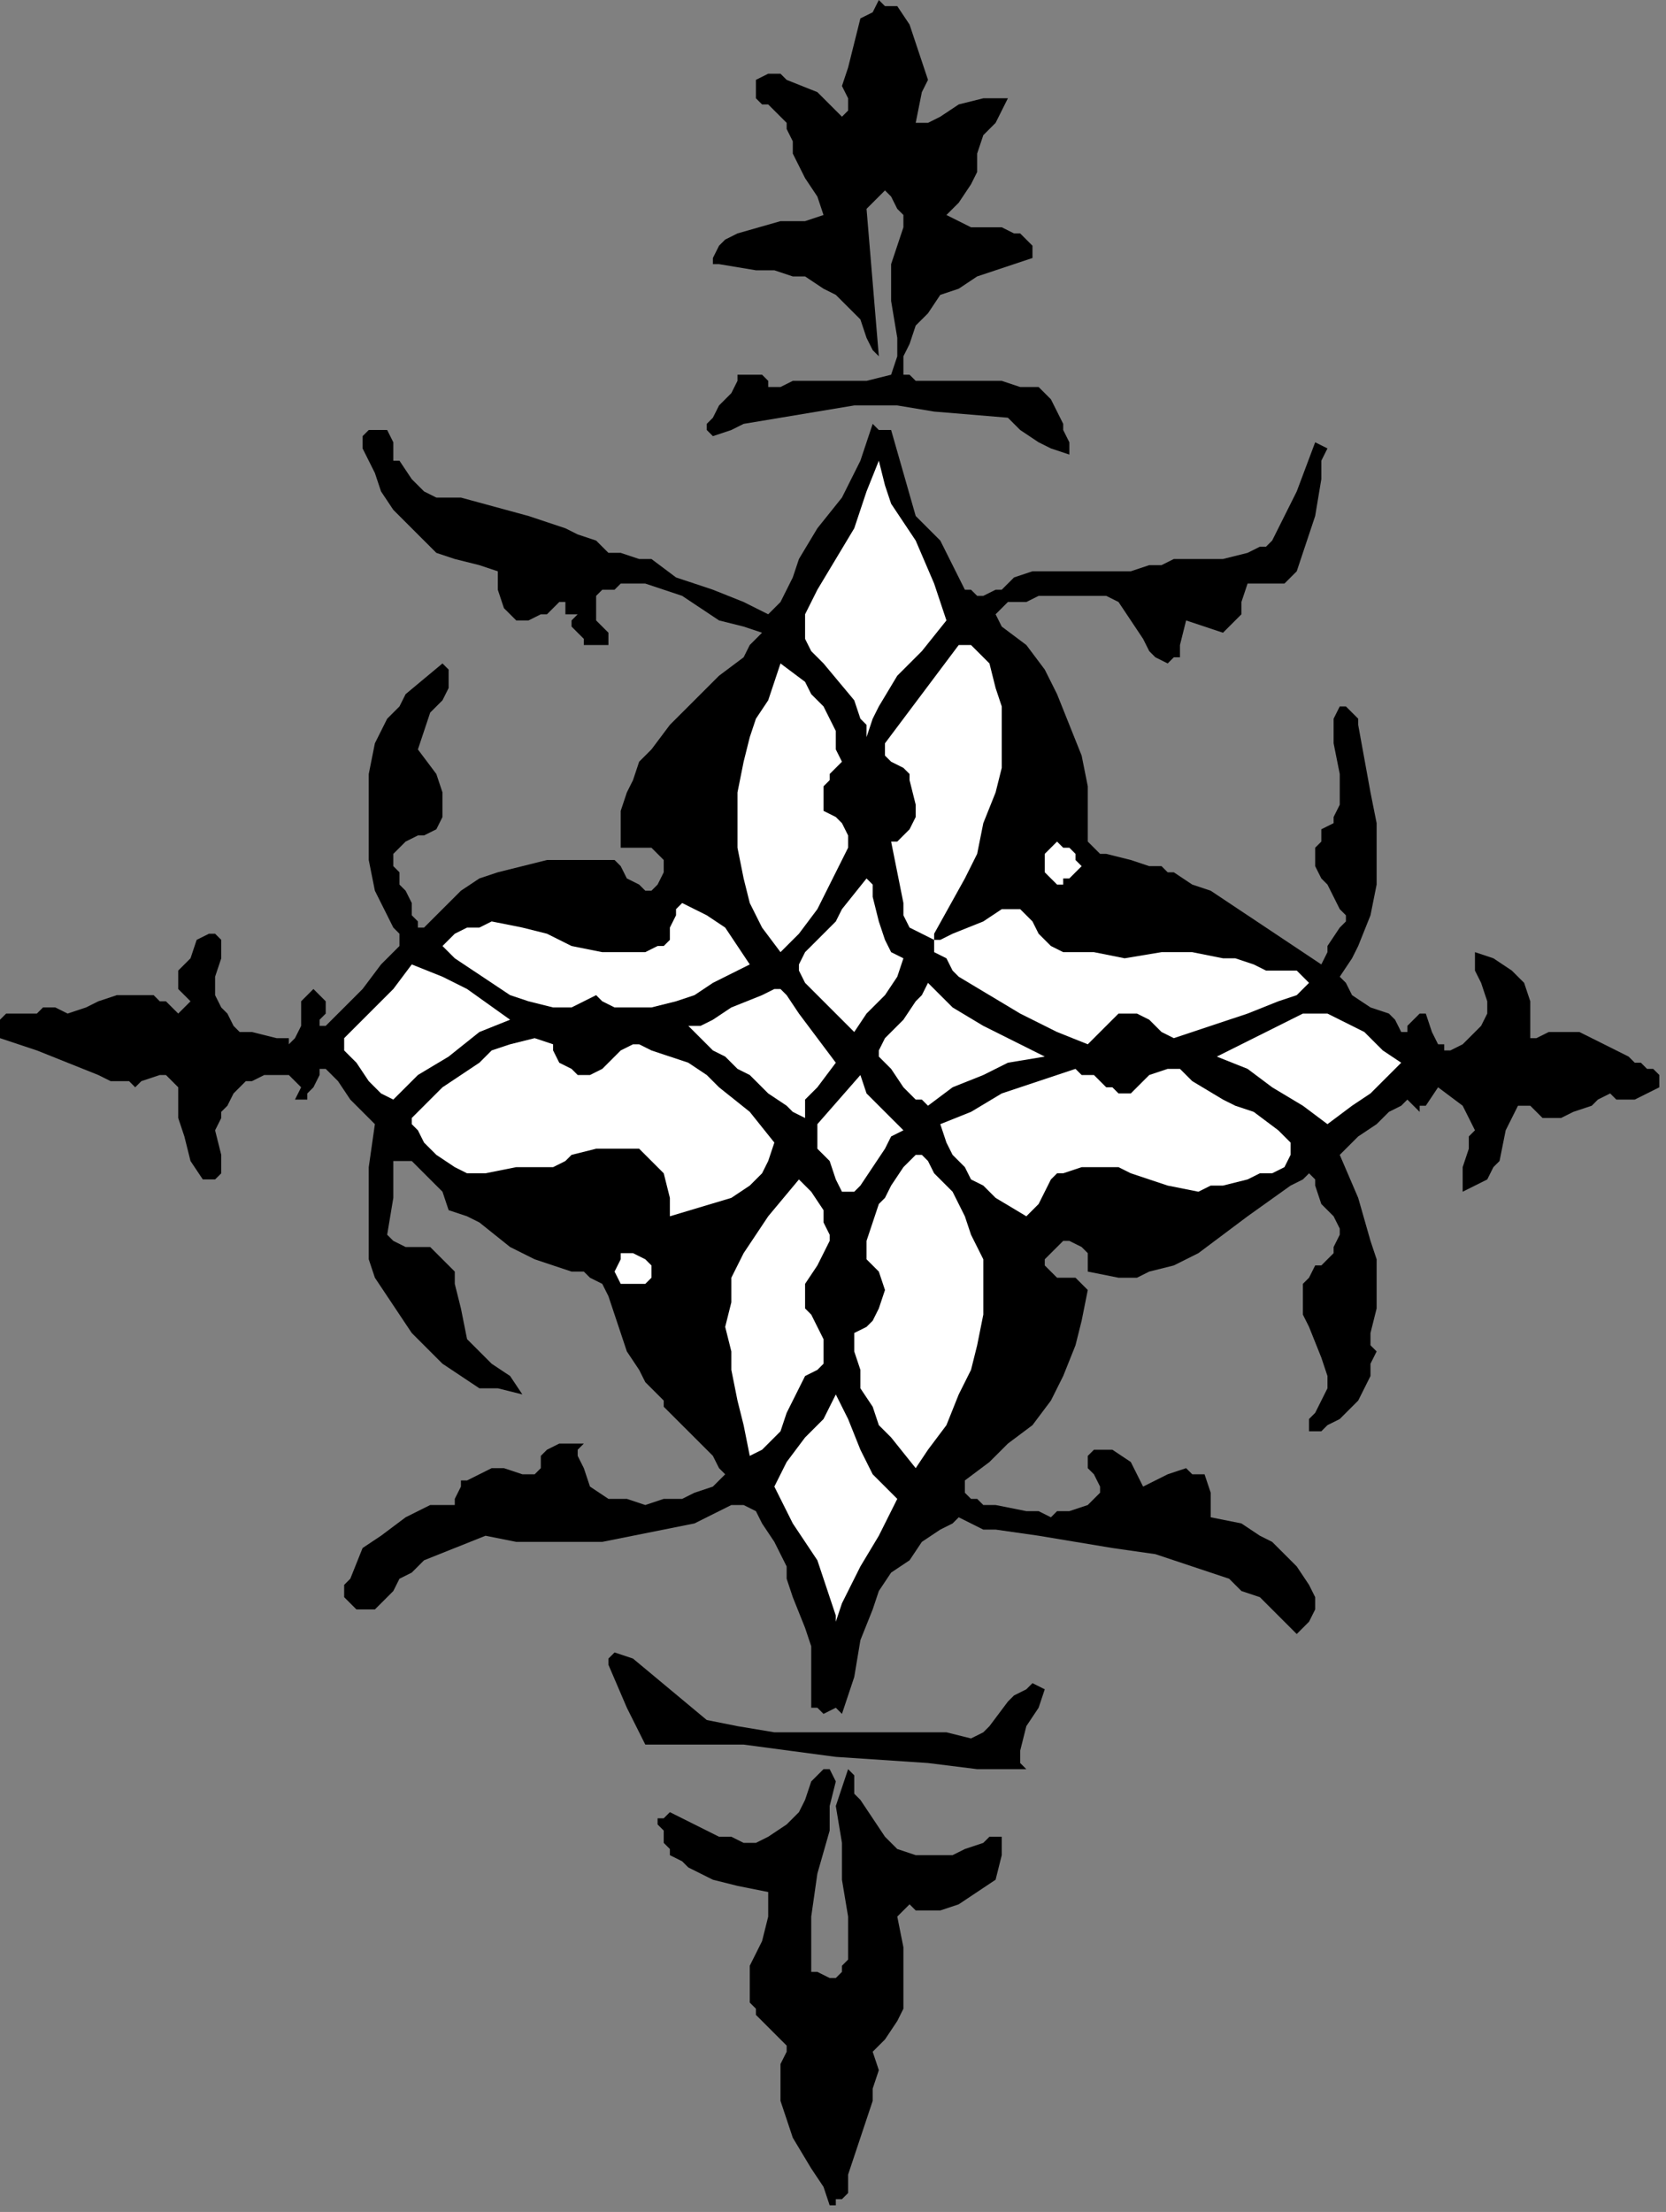 <?xml version="1.0" encoding="UTF-8" standalone="no"?>
<svg
   xmlns:dc="http://purl.org/dc/elements/1.1/"
   xmlns:cc="http://creativecommons.org/ns#"
   xmlns:rdf="http://www.w3.org/1999/02/22-rdf-syntax-ns#"
   xmlns:svg="http://www.w3.org/2000/svg"
   xmlns="http://www.w3.org/2000/svg"
   xmlns:sodipodi="http://sodipodi.sourceforge.net/DTD/sodipodi-0.dtd"
   xmlns:inkscape="http://www.inkscape.org/namespaces/inkscape"
   version="1.0"
   width="57.415mm"
   height="76.2mm"
   id="svg50"
   sodipodi:docname="CC004354.WMF">
  <rect width="100%" height="100%" fill="#808080" stroke="none"/>
  <sodipodi:namedview
     pagecolor="#ffffff"
     bordercolor="#666666"
     borderopacity="1"
     objecttolerance="10"
     gridtolerance="10"
     guidetolerance="10"
     inkscape:pageopacity="0"
     inkscape:pageshadow="2"
     inkscape:window-width="640"
     inkscape:window-height="480"
     id="namedview52" />
  <defs
     id="defs6">
    <clipPath
       clipPathUnits="userSpaceOnUse"
       id="clipWmfPath1">
      <path
         d="M 0,0 L 216.933,0 L 216.933,287.933 L 0,287.933 z"
         id="path2" />
    </clipPath>
    <pattern
       id="WMFhbasepattern"
       patternUnits="userSpaceOnUse"
       width="6"
       height="6"
       x="0"
       y="0" />
  </defs>
  <path
     style="fill:#000000;fill-rule:nonzero;fill-opacity:1;stroke:none;"
     clip-path="url(#clipWmfPath1)"
     d="  M 120.074,7.998   L 120.874,10.398   L 120.074,11.997   L 119.273,15.996   L 120.874,15.996   L 122.475,15.196   L 124.877,13.597   L 128.079,12.797   L 129.68,12.797   L 130.48,12.797   L 131.281,12.797   L 130.48,14.397   L 129.68,15.996   L 128.079,17.596   L 127.278,19.995   L 127.278,22.395   L 126.478,23.994   L 124.877,26.394   L 123.276,27.994   L 124.877,28.793   L 126.478,29.593   L 130.48,29.593   L 132.081,30.393   L 132.882,30.393   L 134.483,31.993   L 134.483,32.792   L 134.483,33.592   L 132.081,34.392   L 129.68,35.192   L 127.278,35.992   L 124.877,37.591   L 122.475,38.391   L 120.874,40.791   L 119.273,42.39   L 118.473,44.79   L 117.672,46.389   L 117.672,47.989   L 117.672,48.789   L 118.473,48.789   L 119.273,49.589   L 120.074,49.589   L 122.475,49.589   L 124.877,49.589   L 130.48,49.589   L 132.882,50.388   L 135.283,50.388   L 136.084,51.188   L 136.884,51.988   L 137.685,53.588   L 138.485,55.187   L 138.485,55.987   L 139.286,57.587   L 139.286,58.386   L 139.286,59.186   L 139.286,59.186   L 136.884,58.386   L 135.283,57.587   L 132.882,55.987   L 132.081,55.187   L 131.281,54.387   L 121.675,53.588   L 116.872,52.788   L 111.268,52.788   L 106.465,53.588   L 101.662,54.387   L 96.86,55.187   L 95.259,55.987   L 92.857,56.787   L 92.057,55.987   L 92.057,55.187   L 92.857,54.387   L 93.658,52.788   L 95.259,51.188   L 96.059,49.589   L 96.059,49.589   L 96.059,48.789   L 97.66,48.789   L 98.461,48.789   L 99.261,48.789   L 100.061,49.589   L 100.061,50.388   L 100.061,50.388   L 101.662,50.388   L 103.263,49.589   L 105.665,49.589   L 108.867,49.589   L 112.869,49.589   L 116.071,48.789   L 116.872,46.389   L 116.872,43.99   L 116.071,39.191   L 116.071,36.791   L 116.071,34.392   L 116.872,31.993   L 117.672,29.593   L 117.672,27.994   L 116.872,27.194   L 116.071,25.594   L 115.271,24.794   L 112.869,27.194   L 114.47,46.389   L 113.67,45.589   L 113.67,45.589   L 112.869,43.99   L 112.069,41.59   L 110.468,39.991   L 108.867,38.391   L 107.266,37.591   L 104.864,35.992   L 103.263,35.992   L 100.862,35.192   L 98.461,35.192   L 93.658,34.392   L 92.857,34.392   L 92.857,33.592   L 93.658,31.993   L 94.458,31.193   L 96.059,30.393   L 101.662,28.793   L 104.864,28.793   L 107.266,27.994   L 106.465,25.594   L 104.864,23.195   L 103.263,19.995   L 103.263,18.396   L 102.463,16.796   L 102.463,15.996   L 101.662,15.196   L 100.061,13.597   L 99.261,13.597   L 98.461,12.797   L 98.461,11.197   L 98.461,10.398   L 100.061,9.598   L 100.862,9.598   L 101.662,9.598   L 102.463,10.398   L 106.465,11.997   L 109.667,15.196   L 110.468,14.397   L 110.468,13.597   L 110.468,12.797   L 109.667,11.197   L 110.468,8.798   L 111.268,5.599   L 112.069,2.399   L 113.67,1.6   L 114.47,0   L 115.271,0.8   L 116.872,0.8   L 118.473,3.199   L 119.273,5.599   L 120.074,7.998  z "
     id="path8" />
  <path
     style="fill:#000000;fill-rule:nonzero;fill-opacity:1;stroke:none;"
     clip-path="url(#clipWmfPath1)"
     d="  M 116.071,55.987   L 117.672,61.586   L 119.273,67.184   L 120.074,67.984   L 120.874,68.784   L 122.475,70.384   L 124.877,75.183   L 125.677,76.782   L 126.478,76.782   L 127.278,77.582   L 128.079,77.582   L 129.68,76.782   L 130.48,76.782   L 132.081,75.183   L 134.483,74.383   L 136.884,74.383   L 142.488,74.383   L 147.291,74.383   L 149.692,73.583   L 151.293,73.583   L 152.894,72.783   L 154.495,72.783   L 156.096,72.783   L 159.298,72.783   L 162.5,71.983   L 164.101,71.184   L 164.901,71.184   L 165.702,70.384   L 167.303,67.184   L 168.904,63.985   L 171.305,57.587   L 172.906,58.386   L 172.106,59.986   L 172.106,62.386   L 171.305,67.184   L 170.505,69.584   L 169.704,71.983   L 168.904,74.383   L 167.303,75.982   L 162.5,75.982   L 161.699,78.382   L 161.699,79.981   L 160.098,81.581   L 159.298,82.381   L 154.495,80.781   L 153.694,83.981   L 153.694,85.58   L 152.894,85.58   L 152.894,85.58   L 152.093,86.38   L 150.493,85.58   L 149.692,84.78   L 148.892,83.181   L 147.291,80.781   L 145.69,78.382   L 144.089,77.582   L 141.687,77.582   L 137.685,77.582   L 135.283,77.582   L 133.682,78.382   L 131.281,78.382   L 129.68,79.981   L 130.48,81.581   L 133.682,83.981   L 136.084,87.18   L 137.685,90.379   L 139.286,94.378   L 140.887,98.377   L 141.687,102.376   L 141.687,106.375   L 141.687,109.575   L 143.288,111.174   L 144.089,111.174   L 147.291,111.974   L 149.692,112.774   L 151.293,112.774   L 152.093,113.574   L 152.894,113.574   L 155.295,115.173   L 157.697,115.973   L 162.5,119.172   L 167.303,122.372   L 169.704,123.971   L 172.106,125.571   L 172.906,123.971   L 172.906,123.171   L 174.507,120.772   L 175.308,119.972   L 175.308,119.172   L 174.507,118.373   L 173.707,116.773   L 172.906,115.173   L 172.106,114.374   L 171.305,112.774   L 171.305,111.974   L 171.305,110.374   L 172.106,109.575   L 172.106,107.975   L 173.707,107.175   L 173.707,106.375   L 174.507,104.776   L 174.507,102.376   L 174.507,100.777   L 173.707,96.778   L 173.707,94.378   L 173.707,93.578   L 174.507,91.979   L 174.507,91.979   L 175.308,91.979   L 176.108,92.779   L 176.909,93.578   L 176.909,94.378   L 178.51,103.176   L 179.31,107.175   L 179.31,111.174   L 179.31,115.173   L 178.51,119.172   L 176.909,123.171   L 176.108,124.771   L 174.507,127.171   L 175.308,127.97   L 176.108,129.57   L 178.51,131.17   L 180.911,131.969   L 181.712,132.769   L 182.512,134.369   L 183.313,134.369   L 183.313,133.569   L 184.113,132.769   L 184.914,131.969   L 184.914,131.969   L 185.714,131.969   L 186.515,134.369   L 187.315,135.969   L 188.116,135.969   L 188.116,136.768   L 188.916,136.768   L 190.517,135.969   L 192.118,134.369   L 192.919,133.569   L 193.719,131.969   L 193.719,131.17   L 193.719,130.37   L 192.919,127.97   L 192.118,126.371   L 192.118,125.571   L 192.118,123.971   L 194.52,124.771   L 196.921,126.371   L 198.522,127.97   L 199.323,130.37   L 199.323,131.969   L 199.323,133.569   L 199.323,134.369   L 199.323,134.369   L 199.323,135.169   L 200.123,135.169   L 201.724,134.369   L 203.325,134.369   L 205.726,134.369   L 207.327,135.169   L 210.529,136.768   L 212.13,137.568   L 212.931,138.368   L 213.731,138.368   L 214.532,139.168   L 215.332,139.168   L 216.133,139.968   L 216.133,141.567   L 212.931,143.167   L 211.33,143.167   L 210.529,143.167   L 209.729,142.367   L 208.128,143.167   L 207.327,143.967   L 204.926,144.766   L 203.325,145.566   L 202.524,145.566   L 200.923,145.566   L 200.123,144.766   L 199.323,143.967   L 198.522,143.967   L 197.722,143.967   L 196.121,147.166   L 195.32,151.165   L 194.52,151.965   L 193.719,153.564   L 192.118,154.364   L 190.517,155.164   L 190.517,153.564   L 190.517,151.965   L 191.318,149.565   L 191.318,147.966   L 192.118,147.166   L 191.318,145.566   L 190.517,143.967   L 187.315,141.567   L 185.714,143.967   L 184.914,143.967   L 184.914,144.766   L 184.914,144.766   L 184.113,143.967   L 183.313,143.167   L 182.512,143.967   L 180.911,144.766   L 179.31,146.366   L 176.909,147.966   L 174.507,150.365   L 176.909,155.964   L 178.51,161.563   L 179.31,163.962   L 179.31,167.161   L 179.31,170.361   L 178.51,173.56   L 178.51,175.159   L 179.31,175.959   L 178.51,177.559   L 178.51,179.159   L 176.909,182.358   L 174.507,184.757   L 172.906,185.557   L 172.106,186.357   L 171.305,186.357   L 170.505,186.357   L 170.505,185.557   L 170.505,184.757   L 171.305,183.957   L 172.106,182.358   L 172.906,180.758   L 172.906,179.159   L 172.106,176.759   L 170.505,172.76   L 169.704,171.16   L 169.704,168.761   L 169.704,167.161   L 170.505,166.361   L 171.305,164.762   L 172.106,164.762   L 172.906,163.962   L 173.707,163.162   L 173.707,162.362   L 174.507,160.763   L 174.507,159.963   L 173.707,158.363   L 172.906,157.564   L 172.106,156.764   L 171.305,154.364   L 171.305,153.564   L 170.505,152.765   L 169.704,153.564   L 168.103,154.364   L 162.5,158.363   L 159.298,160.763   L 156.096,163.162   L 152.894,164.762   L 149.692,165.562   L 148.091,166.361   L 145.69,166.361   L 141.687,165.562   L 141.687,164.762   L 141.687,163.162   L 140.887,162.362   L 139.286,161.563   L 138.485,161.563   L 137.685,162.362   L 136.884,163.162   L 136.084,163.962   L 136.084,164.762   L 136.884,165.562   L 137.685,166.361   L 138.485,166.361   L 140.086,166.361   L 140.887,167.161   L 141.687,167.961   L 140.887,171.96   L 140.086,175.159   L 138.485,179.159   L 137.685,180.758   L 136.884,182.358   L 134.483,185.557   L 131.281,187.956   L 128.879,190.356   L 125.677,192.755   L 125.677,194.355   L 126.478,195.155   L 127.278,195.155   L 128.079,195.955   L 129.68,195.955   L 133.682,196.754   L 135.283,196.754   L 136.884,197.554   L 137.685,196.754   L 139.286,196.754   L 141.687,195.955   L 142.488,195.155   L 143.288,194.355   L 143.288,193.555   L 142.488,191.956   L 141.687,191.156   L 141.687,190.356   L 141.687,189.556   L 142.488,188.756   L 143.288,188.756   L 144.089,188.756   L 144.889,188.756   L 147.291,190.356   L 148.892,193.555   L 150.493,192.755   L 152.093,191.956   L 154.495,191.156   L 155.295,191.956   L 156.896,191.956   L 157.697,194.355   L 157.697,197.554   L 161.699,198.354   L 164.101,199.954   L 165.702,200.754   L 167.303,202.353   L 168.904,203.953   L 170.505,206.352   L 171.305,207.952   L 171.305,209.551   L 170.505,211.151   L 169.704,211.951   L 168.904,212.751   L 166.502,210.351   L 164.101,207.952   L 161.699,207.152   L 160.098,205.552   L 155.295,203.953   L 150.493,202.353   L 144.889,201.553   L 135.283,199.954   L 129.68,199.154   L 128.079,199.154   L 124.877,197.554   L 124.076,198.354   L 122.475,199.154   L 120.074,200.754   L 118.473,203.153   L 116.071,204.753   L 114.47,207.152   L 113.67,209.551   L 112.069,213.551   L 111.268,218.349   L 109.667,223.148   L 109.667,223.148   L 108.867,222.349   L 107.266,223.148   L 106.465,222.349   L 105.665,222.349   L 105.665,221.549   L 105.665,220.749   L 105.665,218.349   L 105.665,215.95   L 105.665,214.35   L 104.864,211.951   L 103.263,207.952   L 102.463,205.552   L 102.463,203.953   L 100.862,200.754   L 99.261,198.354   L 98.461,196.754   L 96.86,195.955   L 96.059,195.955   L 95.259,195.955   L 93.658,196.754   L 90.456,198.354   L 86.453,199.154   L 82.451,199.954   L 78.448,200.754   L 74.446,200.754   L 71.244,200.754   L 67.241,200.754   L 63.239,199.954   L 59.236,201.553   L 55.234,203.153   L 53.633,204.753   L 52.032,205.552   L 51.231,207.152   L 49.631,208.752   L 48.83,209.551   L 48.03,209.551   L 47.229,209.551   L 46.429,209.551   L 45.628,208.752   L 44.828,207.952   L 44.828,206.352   L 45.628,205.552   L 47.229,201.553   L 49.631,199.954   L 52.832,197.554   L 54.433,196.754   L 56.034,195.955   L 57.635,195.955   L 59.236,195.955   L 59.236,195.155   L 60.037,193.555   L 60.037,192.755   L 60.837,192.755   L 62.438,191.956   L 64.039,191.156   L 64.84,191.156   L 65.64,191.156   L 68.042,191.956   L 68.842,191.956   L 69.643,191.956   L 70.443,191.156   L 70.443,189.556   L 71.244,188.756   L 72.845,187.956   L 76.047,187.956   L 75.246,188.756   L 75.246,189.556   L 76.047,191.156   L 76.847,193.555   L 79.249,195.155   L 81.65,195.155   L 84.052,195.955   L 86.453,195.155   L 88.855,195.155   L 90.456,194.355   L 92.857,193.555   L 94.458,191.956   L 93.658,191.156   L 92.857,189.556   L 90.456,187.157   L 88.054,184.757   L 87.254,183.957   L 86.453,183.158   L 86.453,182.358   L 84.052,179.958   L 83.251,178.359   L 81.65,175.959   L 80.85,173.56   L 80.049,171.16   L 79.249,168.761   L 78.448,167.161   L 76.847,166.361   L 76.047,165.562   L 74.446,165.562   L 72.044,164.762   L 69.643,163.962   L 68.042,163.162   L 66.441,162.362   L 62.438,159.163   L 60.837,158.363   L 58.436,157.564   L 57.635,155.164   L 56.034,153.564   L 54.433,151.965   L 53.633,151.165   L 52.832,151.165   L 51.231,151.165   L 51.231,153.564   L 51.231,155.964   L 50.431,160.763   L 51.231,161.563   L 51.231,161.563   L 52.832,162.362   L 54.433,162.362   L 56.034,162.362   L 56.835,163.162   L 58.436,164.762   L 59.236,165.562   L 59.236,167.161   L 60.037,170.361   L 60.837,174.36   L 62.438,175.959   L 64.039,177.559   L 66.441,179.159   L 68.042,181.558   L 64.84,180.758   L 62.438,180.758   L 60.037,179.159   L 57.635,177.559   L 53.633,173.56   L 50.431,168.761   L 48.83,166.361   L 48.03,163.962   L 48.03,160.763   L 48.03,158.363   L 48.03,155.164   L 48.03,151.965   L 48.83,146.366   L 47.229,144.766   L 45.628,143.167   L 44.027,140.767   L 42.426,139.168   L 41.626,139.168   L 41.626,139.968   L 40.825,141.567   L 40.025,142.367   L 40.025,143.167   L 38.424,143.167   L 39.224,141.567   L 38.424,140.767   L 37.623,139.968   L 36.823,139.968   L 34.421,139.968   L 32.82,140.767   L 32.02,140.767   L 31.219,141.567   L 30.419,142.367   L 29.618,143.967   L 28.818,144.766   L 28.818,145.566   L 28.017,147.166   L 28.818,150.365   L 28.818,151.165   L 28.818,152.765   L 28.017,153.564   L 26.416,153.564   L 24.815,151.165   L 24.015,147.966   L 23.214,145.566   L 23.214,143.967   L 23.214,142.367   L 23.214,141.567   L 22.414,140.767   L 21.613,139.968   L 20.813,139.968   L 18.411,140.767   L 17.611,141.567   L 17.611,141.567   L 16.81,140.767   L 14.409,140.767   L 12.808,139.968   L 8.805,138.368   L 4.803,136.768   L 2.401,135.969   L 0,135.169   L 0,133.569   L 0,132.769   L 0.8,131.969   L 1.601,131.969   L 4.803,131.969   L 5.603,131.17   L 7.204,131.17   L 8.805,131.969   L 11.207,131.17   L 12.808,130.37   L 15.209,129.57   L 17.611,129.57   L 19.212,129.57   L 20.012,129.57   L 20.813,130.37   L 21.613,130.37   L 23.214,131.969   L 24.015,131.17   L 24.815,130.37   L 24.015,129.57   L 23.214,128.77   L 23.214,127.171   L 23.214,126.371   L 24.815,124.771   L 25.616,122.372   L 27.217,121.572   L 28.017,121.572   L 28.818,122.372   L 28.818,123.171   L 28.818,124.771   L 28.017,127.171   L 28.017,128.77   L 28.017,129.57   L 28.818,131.17   L 29.618,131.969   L 30.419,133.569   L 31.219,134.369   L 32.02,134.369   L 32.82,134.369   L 36.022,135.169   L 36.823,135.169   L 37.623,135.169   L 37.623,135.969   L 38.424,135.169   L 39.224,133.569   L 39.224,131.17   L 39.224,130.37   L 40.025,129.57   L 40.825,128.77   L 41.626,129.57   L 42.426,130.37   L 42.426,130.37   L 42.426,131.969   L 41.626,132.769   L 41.626,133.569   L 42.426,133.569   L 44.828,131.17   L 47.229,128.77   L 49.631,125.571   L 50.431,124.771   L 52.032,123.171   L 52.032,123.171   L 52.032,122.372   L 52.032,121.572   L 51.231,120.772   L 50.431,119.172   L 48.83,115.973   L 48.03,111.974   L 48.03,107.975   L 48.03,104.776   L 48.03,100.777   L 48.83,96.778   L 50.431,93.578   L 52.032,91.979   L 52.832,90.379   L 57.635,86.38   L 58.436,87.18   L 58.436,87.98   L 58.436,89.579   L 57.635,91.179   L 56.034,92.779   L 54.433,97.577   L 56.835,100.777   L 57.635,103.176   L 57.635,103.976   L 57.635,105.576   L 57.635,106.375   L 56.835,107.975   L 55.234,108.775   L 54.433,108.775   L 52.832,109.575   L 52.032,110.374   L 51.231,111.174   L 51.231,111.974   L 51.231,112.774   L 52.032,113.574   L 52.032,115.173   L 52.832,115.973   L 53.633,117.573   L 53.633,119.172   L 54.433,119.972   L 54.433,120.772   L 55.234,120.772   L 56.034,119.972   L 57.635,118.373   L 58.436,117.573   L 60.037,115.973   L 62.438,114.374   L 64.84,113.574   L 68.042,112.774   L 71.244,111.974   L 74.446,111.974   L 80.049,111.974   L 80.85,112.774   L 81.65,114.374   L 83.251,115.173   L 84.052,115.973   L 84.852,115.973   L 85.653,115.173   L 86.453,113.574   L 86.453,111.974   L 86.453,111.974   L 85.653,111.174   L 84.852,110.374   L 83.251,110.374   L 80.85,110.374   L 80.85,107.975   L 80.85,105.576   L 81.65,103.176   L 82.451,101.576   L 83.251,99.177   L 84.852,97.577   L 87.254,94.378   L 93.658,87.98   L 96.86,85.58   L 97.66,83.981   L 99.261,82.381   L 96.86,81.581   L 93.658,80.781   L 88.855,77.582   L 86.453,76.782   L 84.052,75.982   L 82.451,75.982   L 80.85,75.982   L 80.049,76.782   L 78.448,76.782   L 77.648,77.582   L 77.648,78.382   L 77.648,80.781   L 79.249,82.381   L 79.249,83.181   L 79.249,83.981   L 77.648,83.981   L 76.047,83.981   L 76.047,83.181   L 75.246,82.381   L 74.446,81.581   L 74.446,80.781   L 74.446,80.781   L 75.246,79.981   L 74.446,79.981   L 73.645,79.981   L 73.645,78.382   L 73.645,78.382   L 72.845,78.382   L 72.845,78.382   L 71.244,79.981   L 70.443,79.981   L 70.443,79.981   L 68.842,80.781   L 67.241,80.781   L 66.441,79.981   L 65.64,79.182   L 64.84,76.782   L 64.84,74.383   L 62.438,73.583   L 59.236,72.783   L 56.835,71.983   L 55.234,70.384   L 52.832,67.984   L 51.231,66.385   L 49.631,63.985   L 48.83,61.586   L 48.03,59.986   L 47.229,58.386   L 47.229,57.587   L 47.229,56.787   L 48.03,55.987   L 48.83,55.987   L 49.631,55.987   L 50.431,55.987   L 51.231,57.587   L 51.231,59.186   L 51.231,59.986   L 52.032,59.986   L 53.633,62.386   L 55.234,63.985   L 56.835,64.785   L 58.436,64.785   L 60.037,64.785   L 68.842,67.184   L 73.645,68.784   L 75.246,69.584   L 77.648,70.384   L 78.448,71.184   L 79.249,71.983   L 80.85,71.983   L 83.251,72.783   L 84.852,72.783   L 88.054,75.183   L 92.857,76.782   L 96.86,78.382   L 100.061,79.981   L 101.662,78.382   L 102.463,76.782   L 103.263,75.183   L 104.064,72.783   L 106.465,68.784   L 109.667,64.785   L 112.069,59.986   L 112.869,57.587   L 113.67,55.187   L 114.47,55.987   L 115.271,55.987   L 115.271,55.987   L 116.071,55.987  z "
     id="path10" />
  <path
     style="fill:#ffffff;fill-rule:nonzero;fill-opacity:1;stroke:none;"
     clip-path="url(#clipWmfPath1)"
     d="  M 123.276,80.781   L 120.074,84.78   L 116.872,87.98   L 114.47,91.979   L 113.67,93.578   L 112.869,95.978   L 112.869,94.378   L 112.069,93.578   L 111.268,91.179   L 107.266,86.38   L 105.665,84.78   L 104.864,83.181   L 104.864,82.381   L 104.864,80.781   L 104.864,79.981   L 105.665,78.382   L 106.465,76.782   L 108.867,72.783   L 111.268,68.784   L 112.869,63.985   L 114.47,59.986   L 115.271,63.185   L 116.071,65.585   L 119.273,70.384   L 121.675,75.982   L 122.475,78.382   L 123.276,80.781  z "
     id="path12" />
  <path
     style="fill:#ffffff;fill-rule:nonzero;fill-opacity:1;stroke:none;"
     clip-path="url(#clipWmfPath1)"
     d="  M 130.48,91.979   L 130.48,95.978   L 130.48,99.977   L 129.68,103.176   L 128.079,107.175   L 127.278,111.174   L 125.677,114.374   L 121.675,121.572   L 121.675,122.372   L 122.475,122.372   L 124.076,121.572   L 128.079,119.972   L 130.48,118.373   L 131.281,118.373   L 132.882,118.373   L 134.483,119.972   L 135.283,121.572   L 136.884,123.171   L 138.485,123.971   L 140.887,123.971   L 142.488,123.971   L 146.49,124.771   L 151.293,123.971   L 155.295,123.971   L 159.298,124.771   L 160.899,124.771   L 163.3,125.571   L 164.901,126.371   L 167.303,126.371   L 168.904,126.371   L 169.704,127.171   L 170.505,127.97   L 168.904,129.57   L 166.502,130.37   L 162.5,131.969   L 157.697,133.569   L 152.894,135.169   L 151.293,134.369   L 149.692,132.769   L 148.091,131.969   L 147.291,131.969   L 145.69,131.969   L 144.889,132.769   L 144.089,133.569   L 143.288,134.369   L 142.488,135.169   L 141.687,135.969   L 137.685,134.369   L 132.882,131.969   L 124.877,127.171   L 124.076,126.371   L 123.276,124.771   L 121.675,123.971   L 121.675,123.171   L 121.675,122.372   L 120.074,121.572   L 118.473,120.772   L 117.672,119.172   L 117.672,117.573   L 116.872,113.574   L 116.071,109.575   L 116.872,109.575   L 117.672,108.775   L 118.473,107.975   L 119.273,106.375   L 119.273,105.576   L 119.273,104.776   L 118.473,101.576   L 118.473,100.777   L 117.672,99.977   L 116.071,99.177   L 115.271,98.377   L 115.271,97.577   L 115.271,96.778   L 124.877,83.981   L 126.478,83.981   L 127.278,84.78   L 128.079,85.58   L 128.879,86.38   L 129.68,89.579   L 130.48,91.979  z "
     id="path14" />
  <path
     style="fill:#ffffff;fill-rule:nonzero;fill-opacity:1;stroke:none;"
     clip-path="url(#clipWmfPath1)"
     d="  M 109.667,99.177   L 108.867,99.977   L 108.066,100.777   L 108.066,101.576   L 107.266,102.376   L 107.266,105.576   L 108.867,106.375   L 109.667,107.175   L 110.468,108.775   L 110.468,110.374   L 109.667,111.974   L 108.066,115.173   L 107.266,116.773   L 106.465,118.373   L 104.064,121.572   L 101.662,123.971   L 99.261,120.772   L 97.66,117.573   L 96.86,114.374   L 96.059,110.374   L 96.059,106.375   L 96.059,103.176   L 96.86,99.177   L 97.66,95.978   L 98.461,93.578   L 100.061,91.179   L 100.862,88.779   L 101.662,86.38   L 104.864,88.779   L 105.665,90.379   L 107.266,91.979   L 108.066,93.578   L 108.867,95.178   L 108.867,97.577   L 109.667,99.177  z "
     id="path16" />
  <path
     style="fill:#ffffff;fill-rule:nonzero;fill-opacity:1;stroke:none;"
     clip-path="url(#clipWmfPath1)"
     d="  M 140.086,111.974   L 140.887,112.774   L 140.086,113.574   L 139.286,114.374   L 138.485,114.374   L 138.485,114.374   L 138.485,115.173   L 137.685,115.173   L 136.884,114.374   L 136.084,113.574   L 136.084,111.974   L 136.084,111.174   L 136.884,110.374   L 137.685,109.575   L 138.485,110.374   L 139.286,110.374   L 140.086,111.174   L 140.086,111.974  z "
     id="path18" />
  <path
     style="fill:#ffffff;fill-rule:nonzero;fill-opacity:1;stroke:none;"
     clip-path="url(#clipWmfPath1)"
     d="  M 117.672,124.771   L 116.872,127.171   L 115.271,129.57   L 112.869,131.969   L 111.268,134.369   L 107.266,130.37   L 105.665,128.77   L 104.864,127.97   L 104.064,126.371   L 104.064,125.571   L 104.864,123.971   L 106.465,122.372   L 108.066,120.772   L 108.867,119.972   L 109.667,118.373   L 112.869,114.374   L 113.67,115.173   L 113.67,116.773   L 114.47,119.972   L 115.271,122.372   L 116.071,123.971   L 117.672,124.771  z "
     id="path20" />
  <path
     style="fill:#ffffff;fill-rule:nonzero;fill-opacity:1;stroke:none;"
     clip-path="url(#clipWmfPath1)"
     d="  M 97.66,125.571   L 92.857,127.97   L 90.456,129.57   L 88.054,130.37   L 84.852,131.17   L 82.451,131.17   L 80.049,131.17   L 78.448,130.37   L 77.648,129.57   L 76.047,130.37   L 74.446,131.17   L 73.645,131.17   L 72.044,131.17   L 68.842,130.37   L 66.441,129.57   L 64.039,127.97   L 61.638,126.371   L 59.236,124.771   L 58.436,123.971   L 57.635,123.171   L 59.236,121.572   L 60.837,120.772   L 62.438,120.772   L 64.039,119.972   L 68.042,120.772   L 71.244,121.572   L 74.446,123.171   L 78.448,123.971   L 81.65,123.971   L 84.052,123.971   L 85.653,123.171   L 86.453,123.171   L 87.254,122.372   L 87.254,120.772   L 88.054,119.172   L 88.054,118.373   L 88.855,117.573   L 92.057,119.172   L 94.458,120.772   L 96.059,123.171   L 97.66,125.571  z "
     id="path22" />
  <path
     style="fill:#ffffff;fill-rule:nonzero;fill-opacity:1;stroke:none;"
     clip-path="url(#clipWmfPath1)"
     d="  M 66.441,132.769   L 62.438,134.369   L 58.436,137.568   L 54.433,139.968   L 51.231,143.167   L 49.631,142.367   L 48.03,140.767   L 46.429,138.368   L 44.828,136.768   L 44.828,135.169   L 46.429,133.569   L 48.83,131.17   L 51.231,128.77   L 53.633,125.571   L 57.635,127.171   L 60.837,128.77   L 66.441,132.769  z "
     id="path24" />
  <path
     style="fill:#ffffff;fill-rule:nonzero;fill-opacity:1;stroke:none;"
     clip-path="url(#clipWmfPath1)"
     d="  M 136.084,137.568   L 131.281,138.368   L 128.079,139.968   L 124.076,141.567   L 120.874,143.967   L 120.074,143.167   L 119.273,143.167   L 118.473,142.367   L 117.672,141.567   L 116.071,139.168   L 115.271,138.368   L 114.47,137.568   L 114.47,136.768   L 115.271,135.169   L 117.672,132.769   L 119.273,130.37   L 120.074,129.57   L 120.874,127.97   L 124.076,131.17   L 128.079,133.569   L 136.084,137.568  z "
     id="path26" />
  <path
     style="fill:#ffffff;fill-rule:nonzero;fill-opacity:1;stroke:none;"
     clip-path="url(#clipWmfPath1)"
     d="  M 104.064,131.969   L 108.867,138.368   L 106.465,141.567   L 104.864,143.167   L 104.864,143.967   L 104.864,145.566   L 103.263,144.766   L 102.463,143.967   L 100.061,142.367   L 98.461,140.767   L 97.66,139.968   L 96.059,139.168   L 94.458,137.568   L 92.857,136.768   L 89.655,133.569   L 91.256,133.569   L 92.857,132.769   L 95.259,131.17   L 99.261,129.57   L 100.862,128.77   L 101.662,128.77   L 102.463,129.57   L 104.064,131.969  z "
     id="path28" />
  <path
     style="fill:#ffffff;fill-rule:nonzero;fill-opacity:1;stroke:none;"
     clip-path="url(#clipWmfPath1)"
     d="  M 182.512,138.368   L 180.911,139.968   L 178.51,142.367   L 176.108,143.967   L 172.906,146.366   L 169.704,143.967   L 165.702,141.567   L 162.5,139.168   L 158.497,137.568   L 161.699,135.969   L 164.901,134.369   L 168.103,132.769   L 169.704,131.969   L 171.305,131.969   L 172.906,131.969   L 174.507,132.769   L 177.709,134.369   L 180.111,136.768   L 182.512,138.368  z "
     id="path30" />
  <path
     style="fill:#ffffff;fill-rule:nonzero;fill-opacity:1;stroke:none;"
     clip-path="url(#clipWmfPath1)"
     d="  M 75.246,139.968   L 76.847,139.968   L 78.448,139.168   L 79.249,138.368   L 80.049,137.568   L 80.85,136.768   L 82.451,135.969   L 83.251,135.969   L 84.852,136.768   L 87.254,137.568   L 89.655,138.368   L 92.057,139.968   L 93.658,141.567   L 97.66,144.766   L 100.862,148.766   L 100.061,151.165   L 99.261,152.765   L 97.66,154.364   L 95.259,155.964   L 87.254,158.363   L 87.254,155.964   L 86.453,152.765   L 84.852,151.165   L 84.052,150.365   L 83.251,149.565   L 77.648,149.565   L 74.446,150.365   L 73.645,151.165   L 72.044,151.965   L 67.241,151.965   L 63.239,152.765   L 60.837,152.765   L 59.236,151.965   L 56.835,150.365   L 55.234,148.766   L 54.433,147.166   L 53.633,146.366   L 53.633,145.566   L 54.433,144.766   L 57.635,141.567   L 60.037,139.968   L 62.438,138.368   L 64.039,136.768   L 66.441,135.969   L 69.643,135.169   L 72.044,135.969   L 72.044,136.768   L 72.845,138.368   L 74.446,139.168   L 75.246,139.968  z "
     id="path32" />
  <path
     style="fill:#ffffff;fill-rule:nonzero;fill-opacity:1;stroke:none;"
     clip-path="url(#clipWmfPath1)"
     d="  M 166.502,147.166   L 168.103,148.766   L 168.103,149.565   L 168.103,150.365   L 168.103,150.365   L 167.303,151.965   L 165.702,152.765   L 164.101,152.765   L 162.5,153.564   L 159.298,154.364   L 157.697,154.364   L 156.096,155.164   L 152.093,154.364   L 147.291,152.765   L 145.69,151.965   L 143.288,151.965   L 140.887,151.965   L 138.485,152.765   L 137.685,152.765   L 136.884,153.564   L 136.084,155.164   L 135.283,156.764   L 133.682,158.363   L 129.68,155.964   L 128.079,154.364   L 126.478,153.564   L 125.677,151.965   L 124.076,150.365   L 123.276,148.766   L 122.475,146.366   L 126.478,144.766   L 130.48,142.367   L 140.086,139.168   L 140.887,139.968   L 142.488,139.968   L 144.089,141.567   L 144.889,141.567   L 145.69,142.367   L 147.291,142.367   L 148.091,141.567   L 149.692,139.968   L 152.093,139.168   L 153.694,139.168   L 155.295,140.767   L 159.298,143.167   L 160.899,143.967   L 163.3,144.766   L 166.502,147.166  z "
     id="path34" />
  <path
     style="fill:#ffffff;fill-rule:nonzero;fill-opacity:1;stroke:none;"
     clip-path="url(#clipWmfPath1)"
     d="  M 117.672,147.166   L 116.071,147.966   L 115.271,149.565   L 113.67,151.965   L 112.069,154.364   L 111.268,155.164   L 109.667,155.164   L 108.867,153.564   L 108.066,151.165   L 106.465,149.565   L 106.465,147.966   L 106.465,146.366   L 112.069,139.968   L 112.869,142.367   L 114.47,143.967   L 117.672,147.166  z "
     id="path36" />
  <path
     style="fill:#ffffff;fill-rule:nonzero;fill-opacity:1;stroke:none;"
     clip-path="url(#clipWmfPath1)"
     d="  M 128.079,163.962   L 128.079,167.961   L 128.079,171.16   L 127.278,175.159   L 126.478,178.359   L 124.877,181.558   L 123.276,185.557   L 120.874,188.756   L 119.273,191.156   L 116.071,187.157   L 114.47,185.557   L 113.67,183.158   L 112.069,180.758   L 112.069,178.359   L 111.268,175.959   L 111.268,173.56   L 112.869,172.76   L 113.67,171.96   L 114.47,170.361   L 115.271,167.961   L 114.47,165.562   L 113.67,164.762   L 112.869,163.962   L 112.869,162.362   L 112.869,161.563   L 113.67,159.163   L 114.47,156.764   L 115.271,155.964   L 116.071,154.364   L 117.672,151.965   L 118.473,151.165   L 119.273,150.365   L 120.074,150.365   L 120.874,151.165   L 121.675,152.765   L 124.076,155.164   L 125.677,158.363   L 126.478,160.763   L 128.079,163.962  z "
     id="path38" />
  <path
     style="fill:#ffffff;fill-rule:nonzero;fill-opacity:1;stroke:none;"
     clip-path="url(#clipWmfPath1)"
     d="  M 107.266,163.162   L 106.465,164.762   L 104.864,167.161   L 104.864,167.961   L 104.864,168.761   L 104.864,170.361   L 105.665,171.16   L 106.465,172.76   L 107.266,174.36   L 107.266,175.959   L 107.266,176.759   L 107.266,177.559   L 106.465,178.359   L 104.864,179.159   L 104.064,180.758   L 102.463,183.957   L 101.662,186.357   L 100.862,187.157   L 99.261,188.756   L 97.66,189.556   L 96.86,185.557   L 96.059,182.358   L 95.259,178.359   L 95.259,175.959   L 95.259,175.959   L 94.458,172.76   L 95.259,169.561   L 95.259,166.361   L 96.86,163.162   L 98.461,160.763   L 100.061,158.363   L 104.064,153.564   L 105.665,155.164   L 107.266,157.564   L 107.266,159.163   L 108.066,160.763   L 108.066,161.563   L 107.266,163.162  z "
     id="path40" />
  <path
     style="fill:#ffffff;fill-rule:nonzero;fill-opacity:1;stroke:none;"
     clip-path="url(#clipWmfPath1)"
     d="  M 84.052,167.161   L 83.251,167.161   L 82.451,167.161   L 80.85,167.161   L 80.049,165.562   L 80.85,163.962   L 80.85,163.962   L 80.85,163.162   L 81.65,163.162   L 82.451,163.162   L 84.052,163.962   L 84.852,164.762   L 84.852,165.562   L 84.852,166.361   L 84.052,167.161  z "
     id="path42" />
  <path
     style="fill:#ffffff;fill-rule:nonzero;fill-opacity:1;stroke:none;"
     clip-path="url(#clipWmfPath1)"
     d="  M 116.872,195.155   L 114.47,199.954   L 112.069,203.953   L 109.667,208.752   L 108.867,211.151   L 108.867,213.551   L 108.867,210.351   L 108.066,207.952   L 107.266,205.552   L 106.465,203.153   L 103.263,198.354   L 100.862,193.555   L 101.662,191.956   L 102.463,190.356   L 104.864,187.157   L 107.266,184.757   L 108.867,181.558   L 109.667,183.158   L 110.468,184.757   L 112.069,188.756   L 113.67,191.956   L 115.271,193.555   L 116.872,195.155  z "
     id="path44" />
  <path
     style="fill:#000000;fill-rule:nonzero;fill-opacity:1;stroke:none;"
     clip-path="url(#clipWmfPath1)"
     d="  M 82.451,215.95   L 87.254,219.949   L 92.057,223.948   L 96.059,224.748   L 100.862,225.548   L 104.864,225.548   L 108.867,225.548   L 117.672,225.548   L 121.675,225.548   L 123.276,225.548   L 126.478,226.348   L 128.079,225.548   L 128.879,224.748   L 131.281,221.549   L 132.081,220.749   L 133.682,219.949   L 134.483,219.149   L 136.084,219.949   L 135.283,222.349   L 133.682,224.748   L 132.882,227.947   L 132.882,229.547   L 133.682,230.347   L 127.278,230.347   L 120.874,229.547   L 108.867,228.747   L 96.86,227.147   L 90.456,227.147   L 88.054,227.147   L 84.052,227.147   L 81.65,222.349   L 79.249,216.75   L 79.249,215.95   L 79.249,215.95   L 80.049,215.15   L 82.451,215.95  z "
     id="path46" />
  <path
     style="fill:#000000;fill-rule:nonzero;fill-opacity:1;stroke:none;"
     clip-path="url(#clipWmfPath1)"
     d="  M 108.867,231.946   L 108.066,235.146   L 108.066,238.345   L 106.465,243.944   L 105.665,249.542   L 105.665,252.741   L 105.665,255.941   L 105.665,256.741   L 106.465,256.741   L 108.066,257.54   L 108.066,257.54   L 108.867,257.54   L 109.667,256.741   L 109.667,255.941   L 110.468,255.141   L 110.468,254.341   L 110.468,252.741   L 110.468,251.142   L 110.468,250.342   L 110.468,249.542   L 109.667,244.743   L 109.667,239.944   L 108.867,235.146   L 109.667,232.746   L 110.468,230.347   L 111.268,231.146   L 111.268,231.146   L 111.268,232.746   L 111.268,233.546   L 112.069,234.346   L 112.069,234.346   L 113.67,236.745   L 115.271,239.145   L 116.872,240.744   L 119.273,241.544   L 120.874,241.544   L 122.475,241.544   L 124.076,241.544   L 125.677,240.744   L 128.079,239.944   L 128.879,239.145   L 130.48,239.145   L 130.48,239.944   L 130.48,241.544   L 129.68,244.743   L 127.278,246.343   L 124.877,247.943   L 122.475,248.742   L 120.874,248.742   L 119.273,248.742   L 119.273,248.742   L 118.473,247.943   L 117.672,248.742   L 116.872,249.542   L 117.672,253.541   L 117.672,256.741   L 117.672,259.14   L 117.672,261.539   L 116.872,263.139   L 115.271,265.539   L 113.67,267.138   L 114.47,269.538   L 113.67,271.937   L 113.67,273.537   L 112.869,275.936   L 111.268,280.735   L 110.468,283.134   L 110.468,283.934   L 110.468,285.534   L 109.667,286.334   L 108.867,286.334   L 108.867,287.134   L 108.066,287.134   L 107.266,284.734   L 105.665,282.335   L 103.263,278.336   L 102.463,275.936   L 101.662,273.537   L 101.662,271.137   L 101.662,270.337   L 101.662,268.738   L 102.463,267.138   L 102.463,267.138   L 102.463,266.338   L 101.662,265.539   L 100.862,264.739   L 98.461,262.339   L 98.461,261.539   L 97.66,260.74   L 97.66,259.94   L 97.66,258.34   L 97.66,255.941   L 99.261,252.741   L 100.061,249.542   L 100.061,247.943   L 100.061,247.143   L 100.061,246.343   L 96.059,245.543   L 92.857,244.743   L 89.655,243.144   L 88.855,242.344   L 87.254,241.544   L 87.254,240.744   L 86.453,239.944   L 86.453,238.345   L 85.653,237.545   L 85.653,236.745   L 86.453,236.745   L 87.254,235.945   L 90.456,237.545   L 93.658,239.145   L 95.259,239.145   L 96.86,239.944   L 98.461,239.944   L 100.061,239.145   L 102.463,237.545   L 104.064,235.945   L 104.864,234.346   L 105.665,231.946   L 106.465,231.146   L 107.266,230.347   L 108.066,230.347   L 108.066,230.347   L 108.867,231.946  z "
     id="path48" />
</svg>
